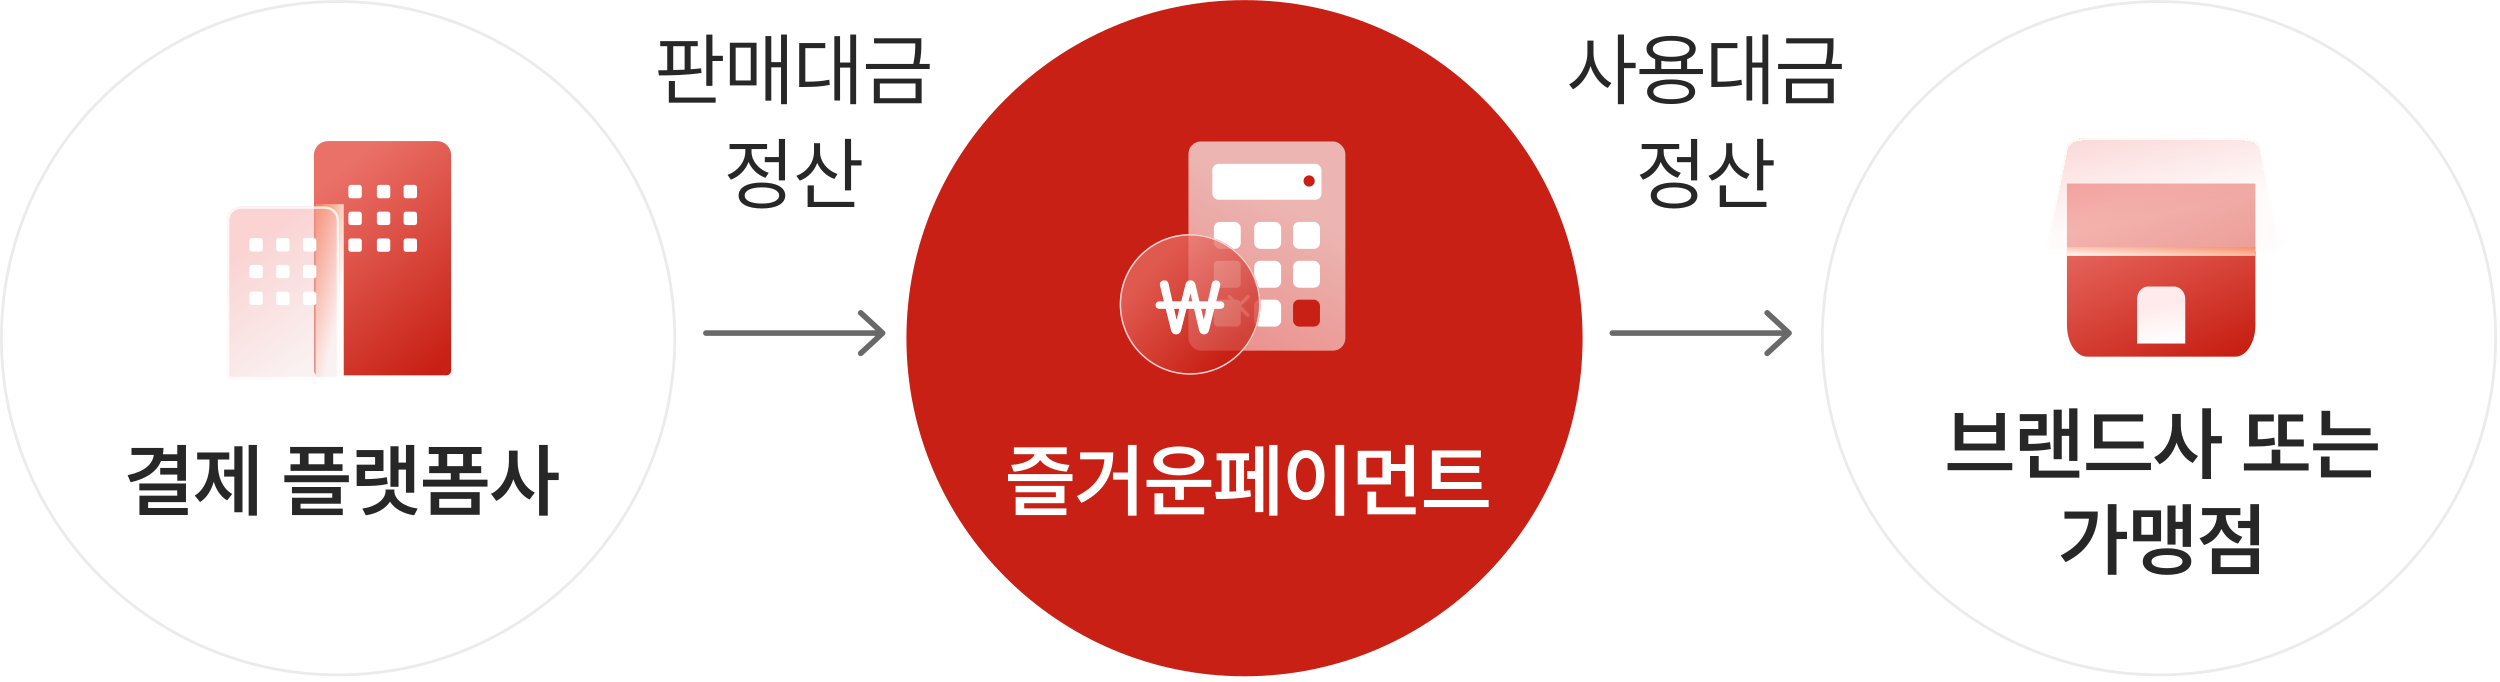 <svg width="1773" height="484" viewBox="0 0 1773 484" fill="none" xmlns="http://www.w3.org/2000/svg">
<path d="M494.844 29.186V32.762H489.815V49.125C492.349 48.948 494.844 48.732 497.201 48.438L497.515 51.738C487.497 53.27 475.868 53.506 467.303 53.506L466.792 49.852C468.796 49.852 470.937 49.832 473.196 49.793V32.762H468.207V29.186H494.844ZM474.336 72.796V57.434H478.657V69.181H507.534V72.796H474.336ZM477.439 49.695C480.091 49.636 482.822 49.538 485.533 49.4V32.762H477.439V49.695ZM500.894 60.892V24.55H505.255V39.558H512.681V43.252H505.255V60.892H500.894ZM558.115 24.511V73.896H553.911V47.73H546.996V71.382H542.832V25.572H546.996V44.077H553.911V24.511H558.115ZM517.609 60.577V30.287H536.546V60.577H517.609ZM521.734 57.081H532.421V33.783H521.734V57.081ZM607.164 24.511V73.896H602.999V47.966H595.77V71.303H591.724V25.611H595.77V44.352H602.999V24.511H607.164ZM566.776 61.678V30.561H585.28V34.137H571.137V57.945C577.953 57.925 582.648 57.651 588.109 56.531L588.502 60.185C582.57 61.442 577.541 61.638 569.958 61.678H566.776ZM653.423 27.143V30.797C653.423 34.647 653.423 39.166 652.087 45.334H659.356V48.948H614.135V45.334H647.707C649.101 39.126 649.101 34.667 649.101 30.797V30.758H619.871V27.143H653.423ZM619.714 73.228V55.745H653.62V73.228H619.714ZM623.996 69.653H649.298V59.202H623.996V69.653ZM556.74 98.511V127.938H552.379V115.012H542.4V111.398H552.379V98.511H556.74ZM515.998 124.009C523.345 121.337 528.57 114.658 528.57 107.587V105.74H517.413V102.126H544.011V105.74H532.971V107.547C532.971 113.991 537.921 120.119 545.15 122.595L542.871 126.091C537.312 124.088 533.01 119.943 530.869 114.855C528.747 120.63 524.17 125.247 518.277 127.466L515.998 124.009ZM523.817 138.663C523.777 132.849 530.063 129.47 540.357 129.47C550.611 129.47 556.897 132.849 556.897 138.663C556.897 144.478 550.611 147.817 540.357 147.857C530.063 147.817 523.777 144.478 523.817 138.663ZM528.138 138.663C528.099 142.239 532.774 144.399 540.357 144.36C547.9 144.399 552.575 142.239 552.575 138.663C552.575 135.049 547.9 132.888 540.357 132.888C532.774 132.888 528.099 135.049 528.138 138.663ZM581.587 107.822C581.548 114.619 586.695 120.905 593.963 123.42L591.724 126.916C586.145 124.893 581.784 120.728 579.584 115.523C577.482 121.396 573.023 125.914 567.208 128.134L564.772 124.677C572.315 122.005 577.266 115.326 577.305 107.665V101.536H581.587V107.822ZM572.748 146.796V131.474H577.187V143.181H605.867V146.796H572.748ZM599.228 135.01V98.472H603.589V113.637H611.014V117.369H603.589V135.01H599.228Z" fill="#272727"/>
<path d="M1130.11 37.791C1130.07 46.473 1135.84 55.431 1142.87 58.888L1140.16 62.385C1134.74 59.536 1130.2 53.682 1128 46.827C1125.8 54.115 1121.13 60.342 1115.57 63.328L1112.82 59.831C1120.01 56.256 1125.74 46.787 1125.78 37.791V28.794H1130.11V37.791ZM1147.39 73.896V24.511H1151.75V44.548H1160V48.32H1151.75V73.896H1147.39ZM1207.72 48.948V52.523H1162.69V48.948H1173.85V41.975C1169.9 40.442 1167.68 37.928 1167.68 34.608C1167.68 28.794 1174.36 25.454 1185.17 25.454C1195.93 25.454 1202.61 28.794 1202.61 34.608C1202.61 37.908 1200.41 40.423 1196.52 41.935V48.948H1207.72ZM1168.11 65.017C1168.11 59.399 1174.48 56.295 1185.17 56.334C1195.77 56.295 1202.14 59.399 1202.18 65.017C1202.14 70.674 1195.77 73.778 1185.17 73.778C1174.48 73.778 1168.11 70.674 1168.11 65.017ZM1172.2 34.608C1172.16 38.223 1177.11 40.305 1185.17 40.305C1193.18 40.305 1198.17 38.223 1198.17 34.608C1198.17 31.033 1193.18 28.872 1185.17 28.872C1177.11 28.872 1172.16 31.033 1172.2 34.608ZM1172.55 65.017C1172.51 68.396 1177.27 70.399 1185.17 70.36C1193.02 70.399 1197.78 68.396 1197.82 65.017C1197.78 61.678 1193.02 59.713 1185.17 59.674C1177.27 59.713 1172.51 61.678 1172.55 65.017ZM1178.21 48.948H1192.2V43.114C1190.12 43.487 1187.76 43.684 1185.17 43.684C1182.61 43.684 1180.27 43.507 1178.21 43.134V48.948ZM1254.05 24.511V73.896H1249.89V47.966H1242.66V71.303H1238.61V25.611H1242.66V44.352H1249.89V24.511H1254.05ZM1213.67 61.678V30.561H1232.17V34.137H1218.03V57.945C1224.84 57.925 1229.54 57.651 1235 56.531L1235.39 60.185C1229.46 61.442 1224.43 61.638 1216.85 61.678H1213.67ZM1300.31 27.143V30.797C1300.31 34.647 1300.31 39.166 1298.98 45.334H1306.25V48.948H1261.03V45.334H1294.6C1295.99 39.126 1295.99 34.667 1295.99 30.797V30.758H1266.76V27.143H1300.31ZM1266.6 73.228V55.745H1300.51V73.228H1266.6ZM1270.89 69.653H1296.19V59.202H1270.89V69.653ZM1203.63 98.511V127.938H1199.27V115.012H1189.29V111.398H1199.27V98.511H1203.63ZM1162.89 124.009C1170.24 121.337 1175.46 114.658 1175.46 107.587V105.74H1164.3V102.126H1190.9V105.74H1179.86V107.547C1179.86 113.991 1184.81 120.119 1192.04 122.595L1189.76 126.091C1184.2 124.088 1179.9 119.943 1177.76 114.855C1175.64 120.63 1171.06 125.247 1165.17 127.466L1162.89 124.009ZM1170.71 138.663C1170.67 132.849 1176.95 129.47 1187.25 129.47C1197.5 129.47 1203.79 132.849 1203.79 138.663C1203.79 144.478 1197.5 147.817 1187.25 147.857C1176.95 147.817 1170.67 144.478 1170.71 138.663ZM1175.03 138.663C1174.99 142.239 1179.66 144.399 1187.25 144.36C1194.79 144.399 1199.47 142.239 1199.47 138.663C1199.47 135.049 1194.79 132.888 1187.25 132.888C1179.66 132.888 1174.99 135.049 1175.03 138.663ZM1228.48 107.822C1228.44 114.619 1233.59 120.905 1240.85 123.42L1238.61 126.916C1233.04 124.893 1228.67 120.728 1226.47 115.523C1224.37 121.396 1219.91 125.914 1214.1 128.134L1211.66 124.677C1219.21 122.005 1224.16 115.326 1224.2 107.665V101.536H1228.48V107.822ZM1219.64 146.796V131.474H1224.08V143.181H1252.76V146.796H1219.64ZM1246.12 135.01V98.472H1250.48V113.637H1257.9V117.369H1250.48V135.01H1246.12Z" fill="#272727"/>
<path d="M1769.91 239.851C1769.91 371.718 1663.01 478.618 1531.14 478.618C1399.28 478.618 1292.38 371.718 1292.38 239.851C1292.38 107.984 1399.28 1.084 1531.14 1.084C1663.01 1.084 1769.91 107.984 1769.91 239.851Z" fill="white" stroke="#EBEBEB" stroke-width="1.998"/>
<path d="M1427.11 328.388V333.456H1381.21V328.388H1427.11ZM1386.26 319.45V292.911H1392.44V301.535H1415.7V292.911H1421.85V319.45H1386.26ZM1392.44 314.559H1415.7V306.387H1392.44V314.559ZM1473.32 289.591V326.875H1467.44V309.117H1462.2V325.677H1456.44V290.514H1462.2V304.108H1467.44V289.591H1473.32ZM1432.42 298.608V293.716H1451.51V308.901H1438.49V314.873C1444.36 314.814 1448.76 314.519 1453.87 313.557L1454.46 318.468C1448.37 319.568 1443.28 319.764 1435.91 319.764H1432.5V304.265H1445.56V298.608H1432.42ZM1439.68 338.78V323.379H1445.85V333.77H1474.67V338.78H1439.68ZM1520.3 313.066V318.055H1485.1V293.913H1519.91V298.922H1491.21V313.066H1520.3ZM1479.54 333.378V328.27H1525.45V333.378H1479.54ZM1546.64 301.613C1546.6 310.551 1551.1 319.627 1558.86 323.379L1555.11 328.329C1549.65 325.579 1545.76 320.275 1543.62 313.891C1541.4 320.707 1537.29 326.384 1531.56 329.272L1527.74 324.282C1535.84 320.471 1540.43 310.866 1540.47 301.613V293.579H1546.64V301.613ZM1561.85 339.723V289.552H1568.03V309.235H1575.77V314.48H1568.03V339.723H1561.85ZM1633.88 311.691V316.621H1615.71V293.932H1633.43V298.883H1621.9V311.691H1633.88ZM1591.37 333.653V328.663H1611.08V318.9H1617.19V328.663H1637.28V333.653H1591.37ZM1595.05 316.621V293.952H1612.61V298.922H1601.23V311.553C1605.3 311.494 1608.95 311.18 1612.98 310.335L1613.43 315.423C1608.21 316.543 1603.79 316.641 1598.13 316.621H1595.05ZM1681.22 303.735V308.626H1646.41V291.359H1652.56V303.735H1681.22ZM1640.48 319.352V314.48H1686.39V319.352H1640.48ZM1646 338.583V323.791H1652.17V333.574H1681.54V338.583H1646ZM1501.03 357.552V377.157H1508.48V382.284H1501.03V407.644H1494.85V357.552H1501.03ZM1461.45 393.932C1473.67 387.804 1480.27 379.278 1481.49 367.845H1464.12V362.758H1487.77C1487.74 377.51 1481.63 390.475 1464.93 398.686L1461.45 393.932ZM1553.82 357.591V387.843H1547.94V375.114H1542.91V386.252H1537.18V358.514H1542.91V370.065H1547.94V357.591H1553.82ZM1512.82 383.914V361.913H1532.62V383.914H1512.82ZM1518.63 379.239H1526.84V366.667H1518.63V379.239ZM1519.67 398.215C1519.63 392.361 1526.27 388.825 1536.86 388.845C1547.37 388.825 1554.05 392.361 1554.07 398.215C1554.05 404.147 1547.37 407.703 1536.86 407.683C1526.27 407.703 1519.63 404.147 1519.67 398.215ZM1525.82 398.215C1525.8 401.319 1529.91 402.929 1536.86 402.929C1543.74 402.929 1547.84 401.319 1547.88 398.215C1547.84 395.249 1543.74 393.618 1536.86 393.599C1529.91 393.618 1525.8 395.249 1525.82 398.215ZM1602.1 357.552V386.703H1595.93V374.524H1587.25V369.456H1595.93V357.552H1602.1ZM1559.92 381.694C1567.92 379.042 1572.2 372.403 1572.2 365.763V365.351H1561.73V360.341H1588.88V365.351H1578.49V365.802C1578.49 371.833 1582.53 378.06 1590.29 380.712L1587.21 385.584C1581.59 383.678 1577.62 379.848 1575.42 375.094C1573.22 380.358 1569.04 384.562 1563.1 386.566L1559.92 381.694ZM1568.68 407.133V388.884H1602.1V407.133H1568.68ZM1574.85 402.144H1596.05V393.775H1574.85V402.144Z" fill="#272727"/>
<path d="M1465.87 230.484C1465.87 242.888 1472.24 252.949 1480.1 252.949H1585.3C1593.15 252.949 1599.52 242.888 1599.52 230.484V130.18H1465.87V230.484Z" fill="url(#paint0_linear_58_566)"/>
<g filter="url(#filter0_bdi_58_566)">
<path d="M1616.54 173.842L1602.52 103.383C1600.41 93.357 1589.9 94.692 1577.62 94.692H1487.92C1475.64 94.692 1465.13 93.357 1463.02 103.383L1448.77 174.931H1615.39C1616.15 174.931 1616.67 174.445 1616.54 173.842Z" fill="url(#paint1_linear_58_566)" fill-opacity="0.5" shape-rendering="crispEdges"/>
<path d="M1615.76 173.998L1615.76 174.005C1615.76 174.013 1615.76 174.018 1615.76 174.021C1615.76 174.023 1615.76 174.028 1615.75 174.034C1615.72 174.064 1615.61 174.133 1615.39 174.133H1449.74L1463.8 103.548C1463.8 103.546 1463.8 103.545 1463.8 103.543C1464.3 101.182 1465.28 99.55 1466.6 98.397C1467.93 97.233 1469.69 96.502 1471.82 96.059C1475.2 95.357 1479.34 95.405 1483.96 95.46C1485.25 95.475 1486.57 95.49 1487.92 95.49H1577.62C1578.97 95.49 1580.29 95.475 1581.58 95.46C1586.2 95.405 1590.34 95.357 1593.72 96.059C1595.86 96.502 1597.61 97.233 1598.94 98.397C1600.27 99.551 1601.24 101.183 1601.74 103.544C1601.74 103.545 1601.74 103.546 1601.74 103.548L1615.76 173.998Z" stroke="white" stroke-opacity="0.8" stroke-width="1.596" shape-rendering="crispEdges"/>
</g>
<path style="mix-blend-mode:multiply" d="M1599.52 175.249H1465.87V181.465H1599.52V175.249Z" fill="url(#paint2_linear_58_566)"/>
<g filter="url(#filter1_b_58_566)">
<path d="M1527.73 243.627H1549.78V212.196C1549.78 207.621 1546.78 203.852 1542.9 203.295V203.222H1522.47V203.295C1518.59 203.848 1515.59 207.621 1515.59 212.196V243.627H1527.73Z" fill="url(#paint3_linear_58_566)"/>
</g>
<path d="M478.533 239.851C478.533 371.718 371.633 478.618 239.766 478.618C107.899 478.618 0.999 371.718 0.999 239.851C0.999 107.984 107.899 1.084 239.766 1.084C371.633 1.084 478.533 107.984 478.533 239.851Z" fill="white" stroke="#EBEBEB" stroke-width="1.998"/>
<path d="M131.888 315.526V340.926H125.719V336.585H113.619V331.851H125.719V326.92H114.228C111.104 334.581 103.738 339.551 92.639 342.046L90.517 336.997C102.304 334.542 108.197 329.356 109.061 322.657H93.248V317.668H115.917C115.917 319.239 115.799 320.732 115.563 322.166H125.719V315.526H131.888ZM98.807 347.782V342.89H131.888V356.131H105.054V360.275H133.184V365.226H98.886V351.514H125.68V347.782H98.807ZM182.194 315.526V365.697H176.34V315.526H182.194ZM138.113 351.475C145.361 347.035 148.544 337.98 148.544 329.238V325.898H139.822V320.909H162.609V325.898H154.496V329.238C154.476 337.704 157.521 346.21 164.71 350.336L161.076 354.873C156.421 352.123 153.317 347.35 151.588 341.633C149.82 347.821 146.618 353.105 141.884 356.032L138.113 351.475ZM158.955 338.019V333.029H166.184V316.469H171.979V363.281H166.184V338.019H158.955ZM243.21 316.96V321.616H236.296V329.258H242.935V333.933H206.044V329.258H212.683V321.616H205.769V316.96H243.21ZM201.663 341.967V337.076H247.414V341.967H201.663ZM207.046 349.844V345.366H241.717V357.27H213.155V360.688H243.092V365.285H207.105V353.007H235.628V349.844H207.046ZM218.832 329.258H230.108V321.616H218.832V329.258ZM293.772 315.566V349.452H287.898V333.049H282.653V345.228H276.897V316.489H282.653V328.059H287.898V315.566H293.772ZM252.873 324.15V319.18H271.967V334.031H258.943V339.806C264.816 339.747 269.217 339.433 274.324 338.431L274.913 343.283C268.902 344.521 263.854 344.678 256.369 344.678H252.951V329.533H266.015V324.15H252.873ZM256.959 360.668C267.036 359.332 273.44 353.93 273.479 348.214V347.153H279.667V348.214C279.648 353.93 286.052 359.332 296.207 360.668L293.732 365.461C285.855 364.302 279.667 360.747 276.583 355.777C273.46 360.747 267.272 364.302 259.434 365.461L256.959 360.668ZM345.747 340.199V345.091H299.997V340.199H319.699V335.563H304.377V330.574H311.017V321.989H304.102V317H341.544V321.989H334.629V330.574H341.269V335.563H325.907V340.199H345.747ZM305.399 365.108V349H340.208V365.108H305.399ZM311.488 360.118H334.197V353.813H311.488V360.118ZM317.165 330.574H328.441V321.989H317.165V330.574ZM367.098 327.588C367.059 336.526 371.557 345.601 379.317 349.353L375.565 354.304C370.104 351.553 366.214 346.25 364.073 339.865C361.853 346.682 357.748 352.359 352.012 355.247L348.201 350.257C356.294 346.446 360.891 336.84 360.93 327.588V319.553H367.098V327.588ZM382.303 365.697V315.526H388.49V335.21H396.23V340.455H388.49V365.697H382.303Z" fill="#272727"/>
<path d="M222.633 109.992C222.633 104.506 227.08 100.059 232.566 100.059H309.99C315.476 100.059 319.923 104.506 319.923 109.992V262.853C319.923 264.682 318.441 266.164 316.612 266.164H225.944C224.115 266.164 222.633 264.682 222.633 262.853V109.992Z" fill="url(#paint4_linear_58_566)"/>
<g style="mix-blend-mode:multiply" filter="url(#filter2_f_58_566)">
<path d="M223.898 144.76L223.898 267.27L243.765 267.27L243.765 144.76L223.898 144.76Z" fill="url(#paint5_linear_58_566)" style="mix-blend-mode:multiply"/>
</g>
<g filter="url(#filter3_bi_58_566)">
<path d="M159.332 154.692C159.332 149.206 163.779 144.759 169.265 144.759H228.865C234.351 144.759 238.798 149.206 238.798 154.692V263.958C238.798 265.786 237.315 267.269 235.487 267.269H162.643C160.814 267.269 159.332 265.786 159.332 263.958V154.692Z" fill="url(#paint6_linear_58_566)" fill-opacity="0.5"/>
<path d="M160.16 154.692C160.16 149.663 164.236 145.587 169.265 145.587H228.865C233.893 145.587 237.97 149.663 237.97 154.692V263.958C237.97 265.329 236.858 266.441 235.487 266.441H162.643C161.272 266.441 160.16 265.329 160.16 263.958V154.692Z" stroke="white" stroke-opacity="0.8" stroke-width="1.656"/>
</g>
<rect x="176.875" y="168.875" width="9.492" height="9.492" rx="1.656" fill="white"/>
<rect x="176.875" y="187.858" width="9.492" height="9.492" rx="1.656" fill="white"/>
<rect x="176.875" y="206.842" width="9.492" height="9.492" rx="1.656" fill="white"/>
<rect x="195.863" y="168.875" width="9.492" height="9.492" rx="1.656" fill="white"/>
<rect x="267.277" y="131.131" width="9.492" height="9.492" rx="1.656" fill="white"/>
<rect x="247.074" y="131.131" width="9.492" height="9.492" rx="1.656" fill="white"/>
<rect x="195.863" y="187.858" width="9.492" height="9.492" rx="1.656" fill="white"/>
<rect x="267.277" y="150.111" width="9.492" height="9.492" rx="1.656" fill="white"/>
<rect x="247.074" y="150.111" width="9.492" height="9.492" rx="1.656" fill="white"/>
<rect x="195.863" y="206.842" width="9.492" height="9.492" rx="1.656" fill="white"/>
<rect x="267.277" y="169.098" width="9.492" height="9.492" rx="1.656" fill="white"/>
<rect x="247.074" y="169.098" width="9.492" height="9.492" rx="1.656" fill="white"/>
<rect x="214.844" y="168.875" width="9.492" height="9.492" rx="1.656" fill="white"/>
<rect x="286.254" y="131.131" width="9.492" height="9.492" rx="1.656" fill="white"/>
<rect x="214.844" y="187.858" width="9.492" height="9.492" rx="1.656" fill="white"/>
<rect x="286.254" y="150.111" width="9.492" height="9.492" rx="1.656" fill="white"/>
<rect x="214.844" y="206.842" width="9.492" height="9.492" rx="1.656" fill="white"/>
<rect x="286.254" y="169.098" width="9.492" height="9.492" rx="1.656" fill="white"/>
<ellipse cx="882.61" cy="239.851" rx="239.766" ry="239.766" fill="#C82014"/>
<path d="M760.615 336.251V341.181H714.864V336.251H760.615ZM717.064 329.749C726.414 329.12 732.504 325.82 733.82 322.127H719.048V317.255H756.509V322.127H741.58C742.856 325.859 749.025 329.12 758.473 329.749L756.509 334.522C747.512 333.776 740.735 330.751 737.71 326.272C734.665 330.731 727.947 333.776 719.009 334.522L717.064 329.749ZM720.246 349.137V344.58H754.918V356.877H726.355V360.57H756.293V365.285H720.305V352.496H748.828V349.137H720.246ZM806.068 315.526V365.697H799.92V340.18H789.312V335.111H799.92V315.526H806.068ZM763.716 351.848C776.701 345.483 782.28 336.978 783.281 325.741H766.014V320.85H789.528C789.489 335.681 784.224 348.135 766.938 356.7L763.716 351.848ZM859.046 340.337V345.267H839.618V354.52H833.352V345.267H813.138V340.337H859.046ZM818.029 326.9C818.01 320.575 825.219 316.627 836.043 316.607C846.886 316.627 854.017 320.575 854.037 326.9C854.017 333.226 846.886 337.135 836.043 337.135C825.219 337.135 818.01 333.226 818.029 326.9ZM818.756 364.754V349.844H824.964V359.686H853.978V364.754H818.756ZM824.689 326.9C824.649 330.24 829.148 332.165 836.043 332.165C842.977 332.165 847.436 330.24 847.436 326.9C847.436 323.443 842.977 321.518 836.043 321.518C829.148 321.518 824.649 323.443 824.689 326.9ZM905.993 315.526V365.697H900.06V315.526H905.993ZM861.814 348.803C863.169 348.803 864.701 348.803 866.351 348.784V326.468H862.816V321.479H885.799V326.468H882.263V348.116C883.835 347.978 885.328 347.821 886.742 347.625L887.154 352.084C879.218 353.714 868.886 353.911 862.521 353.911L861.814 348.803ZM871.891 348.666C873.443 348.627 875.034 348.568 876.606 348.489V326.468H871.891V348.666ZM884.542 339.59V334.07H890.101V316.587H895.955V363.222H890.101V339.59H884.542ZM953.313 315.526V365.815H947.086V315.526H953.313ZM913.141 336.899C913.122 326.056 918.642 319.18 926.263 319.161C933.787 319.18 939.327 326.056 939.327 336.899C939.327 347.821 933.787 354.697 926.263 354.677C918.642 354.697 913.122 347.821 913.141 336.899ZM919.093 336.899C919.093 344.619 921.981 349.098 926.263 349.098C930.467 349.098 933.355 344.619 933.355 336.899C933.355 329.238 930.467 324.739 926.263 324.739C921.981 324.739 919.093 329.238 919.093 336.899ZM986.45 319.711V329.061H996.587V315.566H1002.75V352.104H996.587V333.992H986.45V343.598H962.878V319.711H986.45ZM969.006 338.687H980.38V324.641H969.006V338.687ZM969.812 364.754V348.685H975.98V359.745H1004.01V364.754H969.812ZM1050.68 341.849V346.741H1015.46V319.455H1050.23V324.464H1021.73V330.476H1049.09V335.367H1021.73V341.849H1050.68ZM1009.86 359.627V354.579H1055.77V359.627H1009.86Z" fill="white"/>
<g filter="url(#filter4_b_58_566)">
<rect x="842.842" y="100.313" width="111.294" height="148.392" rx="8.842" fill="url(#paint7_linear_58_566)" fill-opacity="0.7"/>
</g>
<rect x="860.859" y="157.403" width="19.079" height="19.079" rx="4.24" fill="white"/>
<rect x="860.859" y="184.962" width="19.079" height="19.079" rx="2.812" fill="white"/>
<rect x="860.859" y="212.521" width="19.079" height="19.079" rx="2.812" fill="white"/>
<rect x="889.479" y="157.403" width="19.079" height="19.079" rx="4.24" fill="white"/>
<rect x="889.479" y="184.962" width="19.079" height="19.079" rx="4.24" fill="white"/>
<rect x="889.479" y="212.521" width="19.079" height="19.079" rx="4.24" fill="white"/>
<rect x="917.037" y="157.403" width="19.079" height="19.079" rx="4.24" fill="white"/>
<rect x="917.037" y="184.962" width="19.079" height="19.079" rx="4.24" fill="white"/>
<rect x="917.037" y="212.521" width="19.079" height="19.079" rx="4.24" fill="#C82014"/>
<rect x="859.801" y="116.213" width="77.376" height="25.439" rx="4.421" fill="white"/>
<circle cx="928.432" cy="128.358" r="3.975" fill="#C82014"/>
<path d="M885.025 210.439L871.909 223.556" stroke="white" stroke-width="2.355" stroke-linecap="round"/>
<path d="M871.908 210.439L885.024 223.556" stroke="white" stroke-width="2.355" stroke-linecap="round"/>
<g filter="url(#filter5_b_58_566)">
<path d="M893.929 215.888C893.929 188.352 871.578 166.03 844.006 166.03C816.435 166.03 794.084 188.352 794.084 215.888C794.084 243.423 816.435 265.745 844.006 265.745C871.578 265.745 893.929 243.423 893.929 215.888Z" fill="url(#paint8_linear_58_566)" fill-opacity="0.7"/>
<path d="M844.006 166.56C871.286 166.56 893.399 188.645 893.399 215.888C893.399 243.13 871.286 265.215 844.006 265.215C816.727 265.215 794.614 243.13 794.614 215.888C794.614 188.645 816.727 166.56 844.006 166.56Z" stroke="#FFD3D3" stroke-width="1.06"/>
</g>
<path d="M844.271 198.835C845.914 198.835 847.292 199.683 847.875 202.015L850.843 214.628H856.407L859.428 201.114C859.852 199.206 861.548 198.623 863.085 198.941C864.781 199.312 865.788 200.637 865.311 202.598L862.29 214.628H866.53C867.59 214.628 868.067 215.476 868.067 216.536C868.067 217.543 867.59 218.391 866.53 218.391H861.389L857.52 233.972C856.937 236.304 855.4 237.152 853.917 237.152C852.433 237.152 850.896 236.304 850.313 233.866L846.709 218.391H841.621L837.699 233.972C837.116 236.304 835.527 237.152 834.043 237.152C832.559 237.152 830.969 236.304 830.439 233.919L826.57 218.391H821.376C820.316 218.391 819.839 217.543 819.839 216.536C819.839 215.476 820.316 214.628 821.376 214.628H825.669L822.701 202.598C822.224 200.637 823.231 199.312 824.98 198.941C826.57 198.57 828.213 199.047 828.69 201.114L831.711 214.628H837.487L840.667 202.015C841.25 199.683 842.522 198.835 844.271 198.835ZM832.559 218.391L834.414 226.765L836.534 218.391H832.559ZM851.744 218.391L853.705 226.712L855.559 218.391H851.744ZM844.271 207.951L842.575 214.628H845.808L844.271 207.951Z" fill="white"/>
<path d="M819.521 216.377C819.521 214.914 820.708 213.727 822.171 213.727H865.629C867.092 213.727 868.279 214.914 868.279 216.377C868.279 217.841 867.092 219.027 865.629 219.027H822.171C820.708 219.027 819.521 217.841 819.521 216.377Z" fill="white"/>
<path d="M500.621 236.228C610.49 236.228 516.084 236.228 625.953 236.228M625.953 236.228L610.427 250.589M625.953 236.228L610.427 221.867" stroke="#696969" stroke-width="3.982" stroke-linecap="round" stroke-linejoin="round"/>
<path d="M1143.46 236.228C1253.33 236.228 1158.93 236.228 1268.8 236.228M1268.8 236.228L1253.27 250.589M1268.8 236.228L1253.27 221.867" stroke="#696969" stroke-width="3.982" stroke-linecap="round" stroke-linejoin="round"/>
<defs>
<filter id="filter0_bdi_58_566" x="1426.42" y="72.283" width="212.487" height="124.998" filterUnits="userSpaceOnUse" color-interpolation-filters="sRGB">
<feFlood flood-opacity="0" result="BackgroundImageFix"/>
<feGaussianBlur in="BackgroundImageFix" stdDeviation="11.175"/>
<feComposite in2="SourceAlpha" operator="in" result="effect1_backgroundBlur_58_566"/>
<feColorMatrix in="SourceAlpha" type="matrix" values="0 0 0 0 0 0 0 0 0 0 0 0 0 0 0 0 0 0 127 0" result="hardAlpha"/>
<feOffset dy="1.596"/>
<feGaussianBlur stdDeviation="1.596"/>
<feComposite in2="hardAlpha" operator="out"/>
<feColorMatrix type="matrix" values="0 0 0 0 0 0 0 0 0 0 0 0 0 0 0 0 0 0 0.1 0"/>
<feBlend mode="multiply" in2="effect1_backgroundBlur_58_566" result="effect2_dropShadow_58_566"/>
<feBlend mode="normal" in="SourceGraphic" in2="effect2_dropShadow_58_566" result="shape"/>
<feColorMatrix in="SourceAlpha" type="matrix" values="0 0 0 0 0 0 0 0 0 0 0 0 0 0 0 0 0 0 127 0" result="hardAlpha"/>
<feOffset dx="1.596" dy="1.596"/>
<feGaussianBlur stdDeviation="1.596"/>
<feComposite in2="hardAlpha" operator="arithmetic" k2="-1" k3="1"/>
<feColorMatrix type="matrix" values="0 0 0 0 1 0 0 0 0 1 0 0 0 0 1 0 0 0 1 0"/>
<feBlend mode="normal" in2="shape" result="effect3_innerShadow_58_566"/>
</filter>
<filter id="filter1_b_58_566" x="1506.01" y="193.643" width="53.347" height="59.562" filterUnits="userSpaceOnUse" color-interpolation-filters="sRGB">
<feFlood flood-opacity="0" result="BackgroundImageFix"/>
<feGaussianBlur in="BackgroundImageFix" stdDeviation="4.789"/>
<feComposite in2="SourceAlpha" operator="in" result="effect1_backgroundBlur_58_566"/>
<feBlend mode="normal" in="SourceGraphic" in2="effect1_backgroundBlur_58_566" result="shape"/>
</filter>
<filter id="filter2_f_58_566" x="218.932" y="139.793" width="29.8" height="132.443" filterUnits="userSpaceOnUse" color-interpolation-filters="sRGB">
<feFlood flood-opacity="0" result="BackgroundImageFix"/>
<feBlend mode="normal" in="SourceGraphic" in2="BackgroundImageFix" result="shape"/>
<feGaussianBlur stdDeviation="2.483" result="effect1_foregroundBlur_58_566"/>
</filter>
<filter id="filter3_bi_58_566" x="136.154" y="121.581" width="125.822" height="168.865" filterUnits="userSpaceOnUse" color-interpolation-filters="sRGB">
<feFlood flood-opacity="0" result="BackgroundImageFix"/>
<feGaussianBlur in="BackgroundImageFix" stdDeviation="11.589"/>
<feComposite in2="SourceAlpha" operator="in" result="effect1_backgroundBlur_58_566"/>
<feBlend mode="normal" in="SourceGraphic" in2="effect1_backgroundBlur_58_566" result="shape"/>
<feColorMatrix in="SourceAlpha" type="matrix" values="0 0 0 0 0 0 0 0 0 0 0 0 0 0 0 0 0 0 127 0" result="hardAlpha"/>
<feOffset dx="1.656" dy="1.656"/>
<feGaussianBlur stdDeviation="1.656"/>
<feComposite in2="hardAlpha" operator="arithmetic" k2="-1" k3="1"/>
<feColorMatrix type="matrix" values="0 0 0 0 1 0 0 0 0 1 0 0 0 0 1 0 0 0 1 0"/>
<feBlend mode="normal" in2="shape" result="effect2_innerShadow_58_566"/>
</filter>
<filter id="filter4_b_58_566" x="816.343" y="73.815" width="164.29" height="201.389" filterUnits="userSpaceOnUse" color-interpolation-filters="sRGB">
<feFlood flood-opacity="0" result="BackgroundImageFix"/>
<feGaussianBlur in="BackgroundImageFix" stdDeviation="13.249"/>
<feComposite in2="SourceAlpha" operator="in" result="effect1_backgroundBlur_58_566"/>
<feBlend mode="normal" in="SourceGraphic" in2="effect1_backgroundBlur_58_566" result="shape"/>
</filter>
<filter id="filter5_b_58_566" x="785.604" y="157.551" width="116.805" height="116.674" filterUnits="userSpaceOnUse" color-interpolation-filters="sRGB">
<feFlood flood-opacity="0" result="BackgroundImageFix"/>
<feGaussianBlur in="BackgroundImageFix" stdDeviation="4.24"/>
<feComposite in2="SourceAlpha" operator="in" result="effect1_backgroundBlur_58_566"/>
<feBlend mode="normal" in="SourceGraphic" in2="effect1_backgroundBlur_58_566" result="shape"/>
</filter>
<linearGradient id="paint0_linear_58_566" x1="1504.73" y1="139.951" x2="1558.62" y2="260.433" gradientUnits="userSpaceOnUse">
<stop stop-color="#EA7168"/>
<stop offset="1" stop-color="#C82014"/>
</linearGradient>
<linearGradient id="paint1_linear_58_566" x1="1538.13" y1="145.722" x2="1522.59" y2="70.351" gradientUnits="userSpaceOnUse">
<stop stop-color="#FFF7F7"/>
<stop offset="1" stop-color="#F6A5A5"/>
</linearGradient>
<linearGradient id="paint2_linear_58_566" x1="1533.13" y1="169.243" x2="1532.17" y2="186.794" gradientUnits="userSpaceOnUse">
<stop offset="0.1" stop-color="#F6895D"/>
<stop offset="0.95" stop-color="white"/>
</linearGradient>
<linearGradient id="paint3_linear_58_566" x1="1529.28" y1="218.153" x2="1533.91" y2="243.403" gradientUnits="userSpaceOnUse">
<stop stop-color="#FFEBEB"/>
<stop offset="1" stop-color="white"/>
</linearGradient>
<linearGradient id="paint4_linear_58_566" x1="250.922" y1="113.278" x2="347.081" y2="228.966" gradientUnits="userSpaceOnUse">
<stop stop-color="#EA7168"/>
<stop offset="1" stop-color="#C82014"/>
</linearGradient>
<linearGradient id="paint5_linear_58_566" x1="213.256" y1="206.015" x2="242.805" y2="211.341" gradientUnits="userSpaceOnUse">
<stop offset="0.1" stop-color="#F6895D"/>
<stop offset="0.95" stop-color="white"/>
</linearGradient>
<linearGradient id="paint6_linear_58_566" x1="224.726" y1="252.369" x2="170.093" y2="174.559" gradientUnits="userSpaceOnUse">
<stop stop-color="#F6E6E6"/>
<stop offset="1" stop-color="#F7A8A8"/>
</linearGradient>
<linearGradient id="paint7_linear_58_566" x1="866.69" y1="237.046" x2="912.653" y2="147.625" gradientUnits="userSpaceOnUse">
<stop stop-color="#F9C4C4"/>
<stop offset="1" stop-color="#FBF4F4"/>
</linearGradient>
<linearGradient id="paint8_linear_58_566" x1="822.702" y1="185.109" x2="881.563" y2="238.001" gradientUnits="userSpaceOnUse">
<stop stop-color="#EA7168"/>
<stop offset="1" stop-color="#C82014"/>
</linearGradient>
</defs>
</svg>
